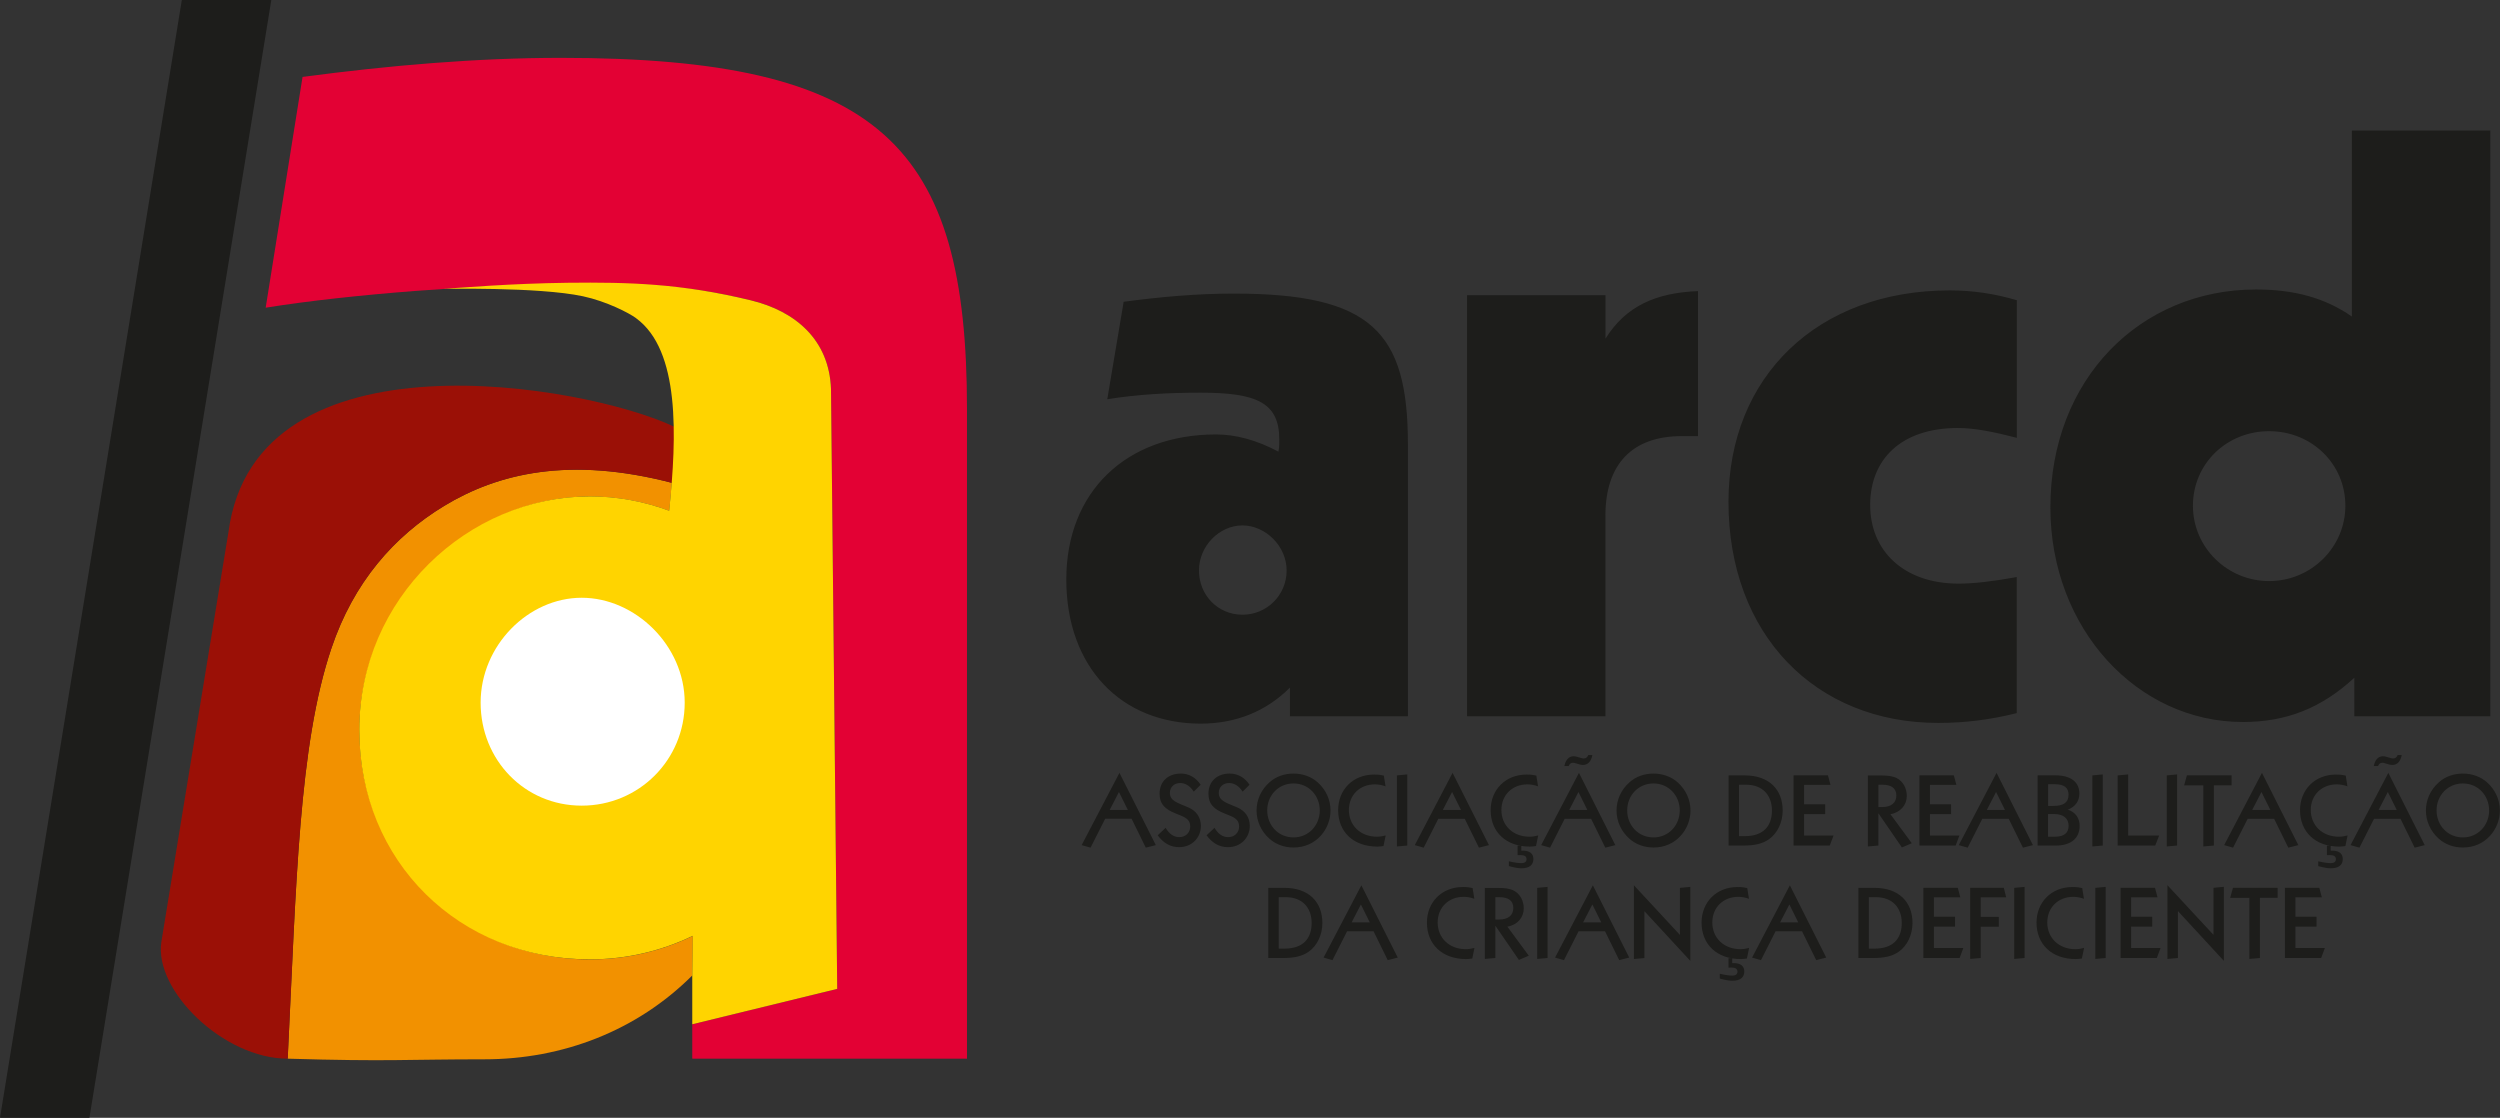 <svg xmlns="http://www.w3.org/2000/svg" id="Camada_2" viewBox="0 0 353.91 158.24"><rect x="0" y="0" width="353.91" height="158.24" fill="#333333" stroke="none"/><defs><style>.cls-1{fill:#fff;}.cls-2{fill:#ffd400;}.cls-2,.cls-3{fill-rule:evenodd;}.cls-4{fill:#f29100;}.cls-5{fill:#e30134;}.cls-6{fill:#1d1d1b;}.cls-3{fill:#9b1006;}</style></defs><g id="Camada_1-2"><path class="cls-6" d="m321.23,61.04c6.03,0,10.79,4.64,10.79,10.55s-4.87,10.67-10.79,10.67-10.79-4.75-10.79-10.67,4.75-10.55,10.79-10.55m12.06,34.91v5.45h19.25V18.48h-19.6v26.33c-3.83-2.67-8.23-3.83-13.57-3.83-16.35,0-29.11,12.64-29.11,30.85,0,17.16,12.29,30.38,27.25,30.38,6.15,0,11.13-1.97,15.77-6.26Zm-47.79,4.99v-19.25c-3.25.58-5.91.93-8.23.93-7.77,0-12.52-4.64-12.52-11.13s4.41-10.9,12.41-10.9c2.44,0,5.22.58,8.35,1.39v-19.48c-3.13-.93-6.26-1.39-9.51-1.39-18.67,0-31.31,12.18-31.31,29.92,0,18.79,12.29,31.31,29.69,31.31,3.83,0,7.42-.46,11.13-1.39Zm-77.83.46h19.6v-28.41c0-7.31,3.83-11.25,10.79-11.25h2.32v-20.53c-5.91.23-10.21,2.09-13.1,6.73v-6.15h-19.6v59.61Zm-31.79-14.38c-3.48,0-6.15-2.78-6.15-6.26s2.9-6.38,6.15-6.38,6.26,2.9,6.26,6.38-2.78,6.26-6.26,6.26Zm6.73,14.38h16.7v-38.5c0-16-5.22-21.34-24.7-21.34-5.1,0-10.32.46-15.54,1.16l-2.32,13.8c4.29-.7,8.7-.93,13.22-.93,7.89,0,11.13,1.39,11.13,6.61,0,.58,0,1.16-.12,1.74-3.02-1.62-6.03-2.44-8.81-2.44-12.76,0-21.22,8.12-21.22,20.53s7.77,20.41,19.02,20.41c4.99,0,9.28-1.74,12.64-5.1v4.06Z"></path><path class="cls-6" d="m323.46,125.69v9.93h5.13l.53-1.42h-4.17v-3.03h2.99v-1.39h-2.99v-2.75h3.74l-.36-1.35h-4.86Zm-7.36,0l-.39,1.42h2.72v8.64l1.49-.13v-8.52h2.51v-1.42h-6.34Zm-9.27-.38v10.44l1.49-.13v-6.64l6.5,7.04v-10.48l-1.47.14v6.66l-6.52-7.03Zm-6.63.38v9.93h5.13l.53-1.42h-4.17v-3.03h2.99v-1.39h-2.99v-2.75h3.74l-.36-1.35h-4.86Zm-2.11-.14l-1.47.14v10.06l1.47-.13v-10.07Zm-3.31.17c-.22-.04-.42-.08-.6-.11-.24-.03-.5-.04-.79-.04-3.02,0-5.09,2.18-5.09,5.03,0,3.1,2.17,5.17,5.56,5.17.28,0,.56-.04.86-.08l.31-1.5c-.42.11-.82.18-1.22.18-2.4,0-3.99-1.64-3.99-3.78s1.56-3.63,3.68-3.63c.51,0,1.03.1,1.51.28l-.24-1.51Zm-8.17-.17l-1.47.14v10.06l1.47-.13v-10.07Zm-7.7.14v10.06l1.49-.13v-4.43h2.56v-1.39h-2.56v-2.77h3.6l-.33-1.35h-4.75Zm-6.63,0v9.93h5.13l.53-1.42h-4.17v-3.03h2.99v-1.39h-2.99v-2.75h3.74l-.36-1.35h-4.86Zm-7.71,1.32h1c2.33,0,3.65,1.49,3.65,3.65,0,2.31-1.32,3.63-3.84,3.63h-.82v-7.28Zm-1.49-1.32v9.93h2.06c1.53,0,2.7-.21,3.67-.9,1.17-.83,1.93-2.35,1.93-4.06,0-2.97-1.93-4.97-5.36-4.97h-2.29Zm-9.77,2.35l1.26,2.54h-2.57l1.31-2.54Zm.07-2.71l-5.35,10.23,1.26.36,2.07-4.09h3.74l2.01,4.09,1.42-.36-5.15-10.23Zm-6.02.39c-.22-.04-.42-.08-.6-.11-.24-.03-.5-.04-.79-.04-3.02,0-5.09,2.18-5.09,5.03,0,3.1,2.17,5.17,5.56,5.17.28,0,.56-.04.86-.08l.31-1.5c-.42.11-.82.18-1.22.18-2.4,0-3.99-1.64-3.99-3.78s1.56-3.63,3.68-3.63c.51,0,1.03.1,1.51.28l-.24-1.51Zm-2.67,9.91v1.35c.14-.01.28-.01.42-.01.56,0,.85.19.85.58,0,.36-.25.56-.75.56-.35,0-.94-.07-1.75-.26v.68c.75.21,1.35.31,1.76.31,1.13,0,1.71-.46,1.71-1.32,0-.74-.51-1.18-1.5-1.18h-.21v-.69h-.53Zm-13.39-10.31v10.44l1.49-.13v-6.64l6.5,7.04v-10.48l-1.47.14v6.66l-6.52-7.03Zm-5.88,2.72l1.26,2.54h-2.57l1.31-2.54Zm.07-2.71l-5.35,10.23,1.26.36,2.07-4.09h3.74l2.01,4.09,1.42-.36-5.15-10.23Zm-6.41.22l-1.47.14v10.06l1.47-.13v-10.07Zm-7.39,1.46h.57c1.31,0,1.97.53,1.97,1.53s-.69,1.63-2,1.63h-.54v-3.15Zm-1.49-1.32v10.06l1.49-.13v-4.57l3.33,4.84,1.4-.6-3.03-4.11c1.43-.24,2.32-1.31,2.32-2.58,0-1.13-.56-2.07-1.39-2.51-.61-.32-1.33-.39-2.22-.39h-1.9Zm-1.72.03c-.22-.04-.42-.08-.6-.11-.24-.03-.5-.04-.79-.04-3.02,0-5.09,2.18-5.09,5.03,0,3.1,2.17,5.17,5.56,5.17.28,0,.56-.04.86-.08l.31-1.5c-.42.11-.82.18-1.22.18-2.4,0-3.99-1.64-3.99-3.78s1.56-3.63,3.68-3.63c.51,0,1.03.1,1.51.28l-.24-1.51Zm-15.83,2.32l1.26,2.54h-2.57l1.31-2.54Zm.07-2.71l-5.35,10.23,1.26.36,2.07-4.09h3.74l2.01,4.09,1.42-.36-5.15-10.23Zm-11.69,1.68h1c2.33,0,3.65,1.49,3.65,3.65,0,2.31-1.32,3.63-3.84,3.63h-.82v-7.28Zm-1.49-1.32v9.93h2.06c1.53,0,2.7-.21,3.67-.9,1.17-.83,1.93-2.35,1.93-4.06,0-2.97-1.93-4.97-5.36-4.97h-2.29Zm169.11-14.78c2.15,0,3.72,1.71,3.72,3.82s-1.58,3.82-3.72,3.82-3.72-1.7-3.72-3.82,1.57-3.82,3.72-3.82Zm0-1.4c-1.32,0-2.51.44-3.4,1.24-1.18,1.04-1.83,2.47-1.83,3.99s.65,2.95,1.83,4c.89.79,2.08,1.24,3.4,1.24,1.53,0,2.88-.58,3.86-1.67.89-.99,1.38-2.26,1.38-3.57,0-1.51-.64-2.93-1.82-3.99-.89-.78-2.08-1.24-3.42-1.24Zm-10.62,2.61l1.26,2.54h-2.57l1.31-2.54Zm.07-2.71l-5.35,10.23,1.26.36,2.07-4.09h3.74l2.01,4.09,1.42-.36-5.15-10.23Zm1.32-2.53c-.13.33-.33.49-.64.49-.11,0-.22-.01-.36-.06l-.67-.19c-.13-.04-.26-.06-.4-.06-.67,0-1.14.49-1.31,1.39h.6c.12-.31.32-.47.61-.47.08,0,.19.01.33.06l.65.19c.15.04.31.06.44.06.68,0,1.15-.47,1.33-1.4h-.6Zm-7.34,2.92c-.22-.04-.42-.08-.6-.11-.24-.03-.5-.04-.79-.04-3.02,0-5.09,2.18-5.09,5.03,0,3.1,2.17,5.17,5.56,5.17.28,0,.56-.04.86-.08l.31-1.5c-.42.11-.82.18-1.22.18-2.4,0-3.99-1.64-3.99-3.78s1.56-3.63,3.68-3.63c.51,0,1.03.1,1.51.28l-.24-1.51Zm-2.67,9.91v1.35c.14-.01.28-.01.42-.01.56,0,.85.19.85.58,0,.36-.25.56-.75.56-.35,0-.94-.07-1.75-.26v.68c.75.21,1.35.31,1.76.31,1.13,0,1.71-.46,1.71-1.32,0-.74-.51-1.18-1.5-1.18h-.21v-.69h-.53Zm-9.27-7.59l1.26,2.54h-2.57l1.31-2.54Zm.07-2.71l-5.35,10.23,1.26.36,2.07-4.09h3.74l2.01,4.09,1.42-.36-5.15-10.23Zm-10.63.36l-.39,1.42h2.72v8.64l1.49-.13v-8.52h2.51v-1.42h-6.34Zm-1.38-.14l-1.47.14v10.06l1.47-.13v-10.07Zm-6.93,0l-1.49.14v9.93h5.32l.56-1.42h-4.39v-8.66Zm-3.6,0l-1.47.14v10.06l1.47-.13v-10.07Zm-7.73,5.61h.83c1.35,0,2.07.63,2.07,1.67,0,.99-.64,1.54-1.92,1.54h-.99v-3.21Zm0-4.22h.97c1.28,0,1.92.49,1.92,1.47,0,1.14-.74,1.6-2.15,1.6h-.74v-3.07Zm-1.49-1.25v9.93h2.6c2.17,0,3.35-1.08,3.35-2.77,0-1.19-.67-2-1.67-2.31,1.07-.42,1.63-1.21,1.63-2.29,0-1.61-1.18-2.57-3.42-2.57h-2.49Zm-5.88,2.35l1.26,2.54h-2.57l1.31-2.54Zm.07-2.71l-5.35,10.23,1.26.36,2.07-4.09h3.74l2.01,4.09,1.42-.36-5.15-10.23Zm-10.92.36v9.93h5.13l.53-1.42h-4.17v-3.03h2.99v-1.39h-2.99v-2.75h3.74l-.36-1.35h-4.86Zm-5.81,1.32h.57c1.31,0,1.97.53,1.97,1.53s-.69,1.63-2,1.63h-.54v-3.15Zm-1.49-1.32v10.06l1.49-.13v-4.57l3.33,4.84,1.4-.6-3.03-4.11c1.43-.24,2.32-1.31,2.32-2.58,0-1.13-.56-2.07-1.39-2.51-.61-.32-1.33-.39-2.22-.39h-1.9Zm-10.52,0v9.93h5.13l.53-1.42h-4.17v-3.03h2.99v-1.39h-2.99v-2.75h3.74l-.36-1.35h-4.86Zm-7.71,1.32h1c2.33,0,3.65,1.49,3.65,3.65,0,2.31-1.32,3.63-3.84,3.63h-.82v-7.28Zm-1.49-1.32v9.93h2.06c1.53,0,2.7-.21,3.67-.9,1.17-.83,1.93-2.35,1.93-4.06,0-2.97-1.93-4.97-5.36-4.97h-2.29Zm-10.63,1.14c2.15,0,3.72,1.71,3.72,3.82s-1.58,3.82-3.72,3.82-3.72-1.7-3.72-3.82,1.57-3.82,3.72-3.82Zm0-1.4c-1.32,0-2.51.44-3.4,1.24-1.18,1.04-1.83,2.47-1.83,3.99s.65,2.95,1.83,4c.89.79,2.08,1.24,3.4,1.24,1.53,0,2.88-.58,3.86-1.67.89-.99,1.38-2.26,1.38-3.57,0-1.51-.64-2.93-1.82-3.99-.89-.78-2.08-1.24-3.42-1.24Zm-10.62,2.61l1.26,2.54h-2.57l1.31-2.54Zm.07-2.71l-5.35,10.23,1.26.36,2.07-4.09h3.74l2.01,4.09,1.42-.36-5.15-10.23Zm1.32-2.53c-.13.33-.33.49-.64.49-.11,0-.22-.01-.36-.06l-.67-.19c-.13-.04-.26-.06-.4-.06-.67,0-1.14.49-1.31,1.39h.6c.12-.31.32-.47.61-.47.08,0,.19.01.33.06l.65.19c.15.04.31.06.44.06.68,0,1.15-.47,1.33-1.4h-.6Zm-7.34,2.92c-.22-.04-.42-.08-.6-.11-.24-.03-.5-.04-.79-.04-3.02,0-5.09,2.18-5.09,5.03,0,3.1,2.17,5.17,5.56,5.17.28,0,.56-.04.86-.08l.31-1.5c-.42.11-.82.18-1.22.18-2.4,0-3.99-1.64-3.99-3.78s1.56-3.63,3.68-3.63c.51,0,1.03.1,1.51.28l-.24-1.51Zm-2.67,9.91v1.35c.14-.01.28-.01.42-.01.56,0,.85.19.85.58,0,.36-.25.56-.75.56-.35,0-.94-.07-1.75-.26v.68c.75.21,1.35.31,1.76.31,1.13,0,1.71-.46,1.71-1.32,0-.74-.51-1.18-1.5-1.18h-.21v-.69h-.53Zm-9.27-7.59l1.26,2.54h-2.57l1.31-2.54Zm.07-2.71l-5.35,10.23,1.26.36,2.07-4.09h3.74l2.01,4.09,1.42-.36-5.15-10.23Zm-6.41.22l-1.47.14v10.06l1.47-.13v-10.07Zm-3.31.17c-.22-.04-.42-.08-.6-.11-.24-.03-.5-.04-.79-.04-3.02,0-5.09,2.18-5.09,5.03,0,3.1,2.17,5.17,5.56,5.17.28,0,.56-.04.86-.08l.31-1.5c-.42.11-.82.18-1.22.18-2.4,0-3.99-1.64-3.99-3.78s1.56-3.63,3.68-3.63c.51,0,1.03.1,1.51.28l-.24-1.51Zm-12.8,1.11c2.15,0,3.72,1.71,3.72,3.82s-1.58,3.82-3.72,3.82-3.72-1.7-3.72-3.82,1.57-3.82,3.72-3.82Zm0-1.4c-1.32,0-2.51.44-3.4,1.24-1.18,1.04-1.83,2.47-1.83,3.99s.65,2.95,1.83,4c.89.79,2.08,1.24,3.4,1.24,1.53,0,2.88-.58,3.86-1.67.89-.99,1.38-2.26,1.38-3.57,0-1.51-.64-2.93-1.82-3.99-.89-.78-2.08-1.24-3.42-1.24Zm-6.22,1.6c-.65-1.03-1.68-1.6-2.79-1.6-1.82,0-3.03,1.11-3.03,2.85,0,1.47.78,2.22,2.35,2.83,1.21.47,1.99.75,1.99,1.81,0,.86-.63,1.51-1.56,1.51-.75,0-1.42-.44-1.92-1.32l-1.13,1.06c.85,1.14,1.83,1.68,3.04,1.68,1.76,0,3.08-1.29,3.08-3.02,0-1.17-.64-2.13-1.78-2.61-1.57-.67-2.61-.92-2.61-2.06,0-.81.61-1.39,1.45-1.39.74,0,1.42.42,1.93,1.22l.97-.97Zm-6.92,0c-.65-1.03-1.68-1.6-2.79-1.6-1.82,0-3.03,1.11-3.03,2.85,0,1.47.78,2.22,2.35,2.83,1.21.47,1.99.75,1.99,1.81,0,.86-.63,1.51-1.56,1.51-.75,0-1.42-.44-1.92-1.32l-1.13,1.06c.85,1.14,1.83,1.68,3.04,1.68,1.76,0,3.08-1.29,3.08-3.02,0-1.17-.64-2.13-1.78-2.61-1.57-.67-2.61-.92-2.61-2.06,0-.81.61-1.39,1.45-1.39.74,0,1.42.42,1.93,1.22l.97-.97Zm-11.57,1.01l1.26,2.54h-2.57l1.31-2.54Zm.07-2.71l-5.35,10.23,1.26.36,2.07-4.09h3.74l2.01,4.09,1.42-.36-5.15-10.23Z"></path><path class="cls-5" d="m98.01,149.87h38.88V57.88c0-37.26-12.15-49.69-57.52-49.69-11.88,0-24.39,1.08-36.54,2.7l-5.22,32.67c11.99-1.94,30.03-3.24,42.75-3.4,8.76-.11,16.16-.02,25.95,2.36,6.29,1.53,11.06,5.57,11.33,12.54l.88,84.93-20.52,5.01v4.86Z"></path><path class="cls-4" d="m95.1,68.35c-14.54-3.78-24.64-1.33-32.24,3.28-7.04,4.27-12.81,10.78-15.96,20.19-4.61,13.74-4.95,33.29-6.17,58.05,14.35.43,16.76.09,27.85.09s21.6-4.05,29.43-11.88l.07-5.59c-4.39,2.12-9.32,3.33-14.56,3.33-18.48,0-32.65-14.43-32.65-32.47s15.4-33.07,32.65-33.07c3.9,0,7.69.72,11.22,2.03.13-1.3.26-2.62.36-3.95"></path><polygon class="cls-6" points="38.41 0 12.66 158.24 0 158.24 25.74 0 38.41 0"></polygon><path class="cls-3" d="m95.38,60.38c-12.46-5.9-59.14-14.15-63.03,14.89l-9.5,58.03c-1.1,6.87,8.76,16.57,17.88,16.57,1.22-24.76,1.56-44.31,6.17-58.05,3.16-9.41,8.92-15.91,15.96-20.19,7.62-4.62,17.76-7.08,32.36-3.25l.75-7.56-.6-.44Z"></path><path class="cls-2" d="m90.05,45.05c6.21,4.54,5.78,16.62,4.68,27.25-3.53-1.31-7.32-2.03-11.22-2.03-17.25,0-32.65,14.43-32.65,33.07s14.17,32.47,32.65,32.47c5.23,0,10.17-1.21,14.56-3.33l-.07,5.59v6.93l20.52-5.01-.88-84.93c-.26-6.97-5.04-11.01-11.33-12.54-9.8-2.38-17.19-2.59-25.95-2.49-8.03.1-15.23.71-17.55.86-.45.03,13.36-.31,19.71,1.05,3.36.72,6.53,2.37,7.53,3.1"></path><path class="cls-1" d="m82.35,114.05c-8.1,0-14.31-6.48-14.31-14.58s6.75-14.85,14.31-14.85,14.58,6.75,14.58,14.85-6.48,14.58-14.58,14.58"></path></g></svg>
